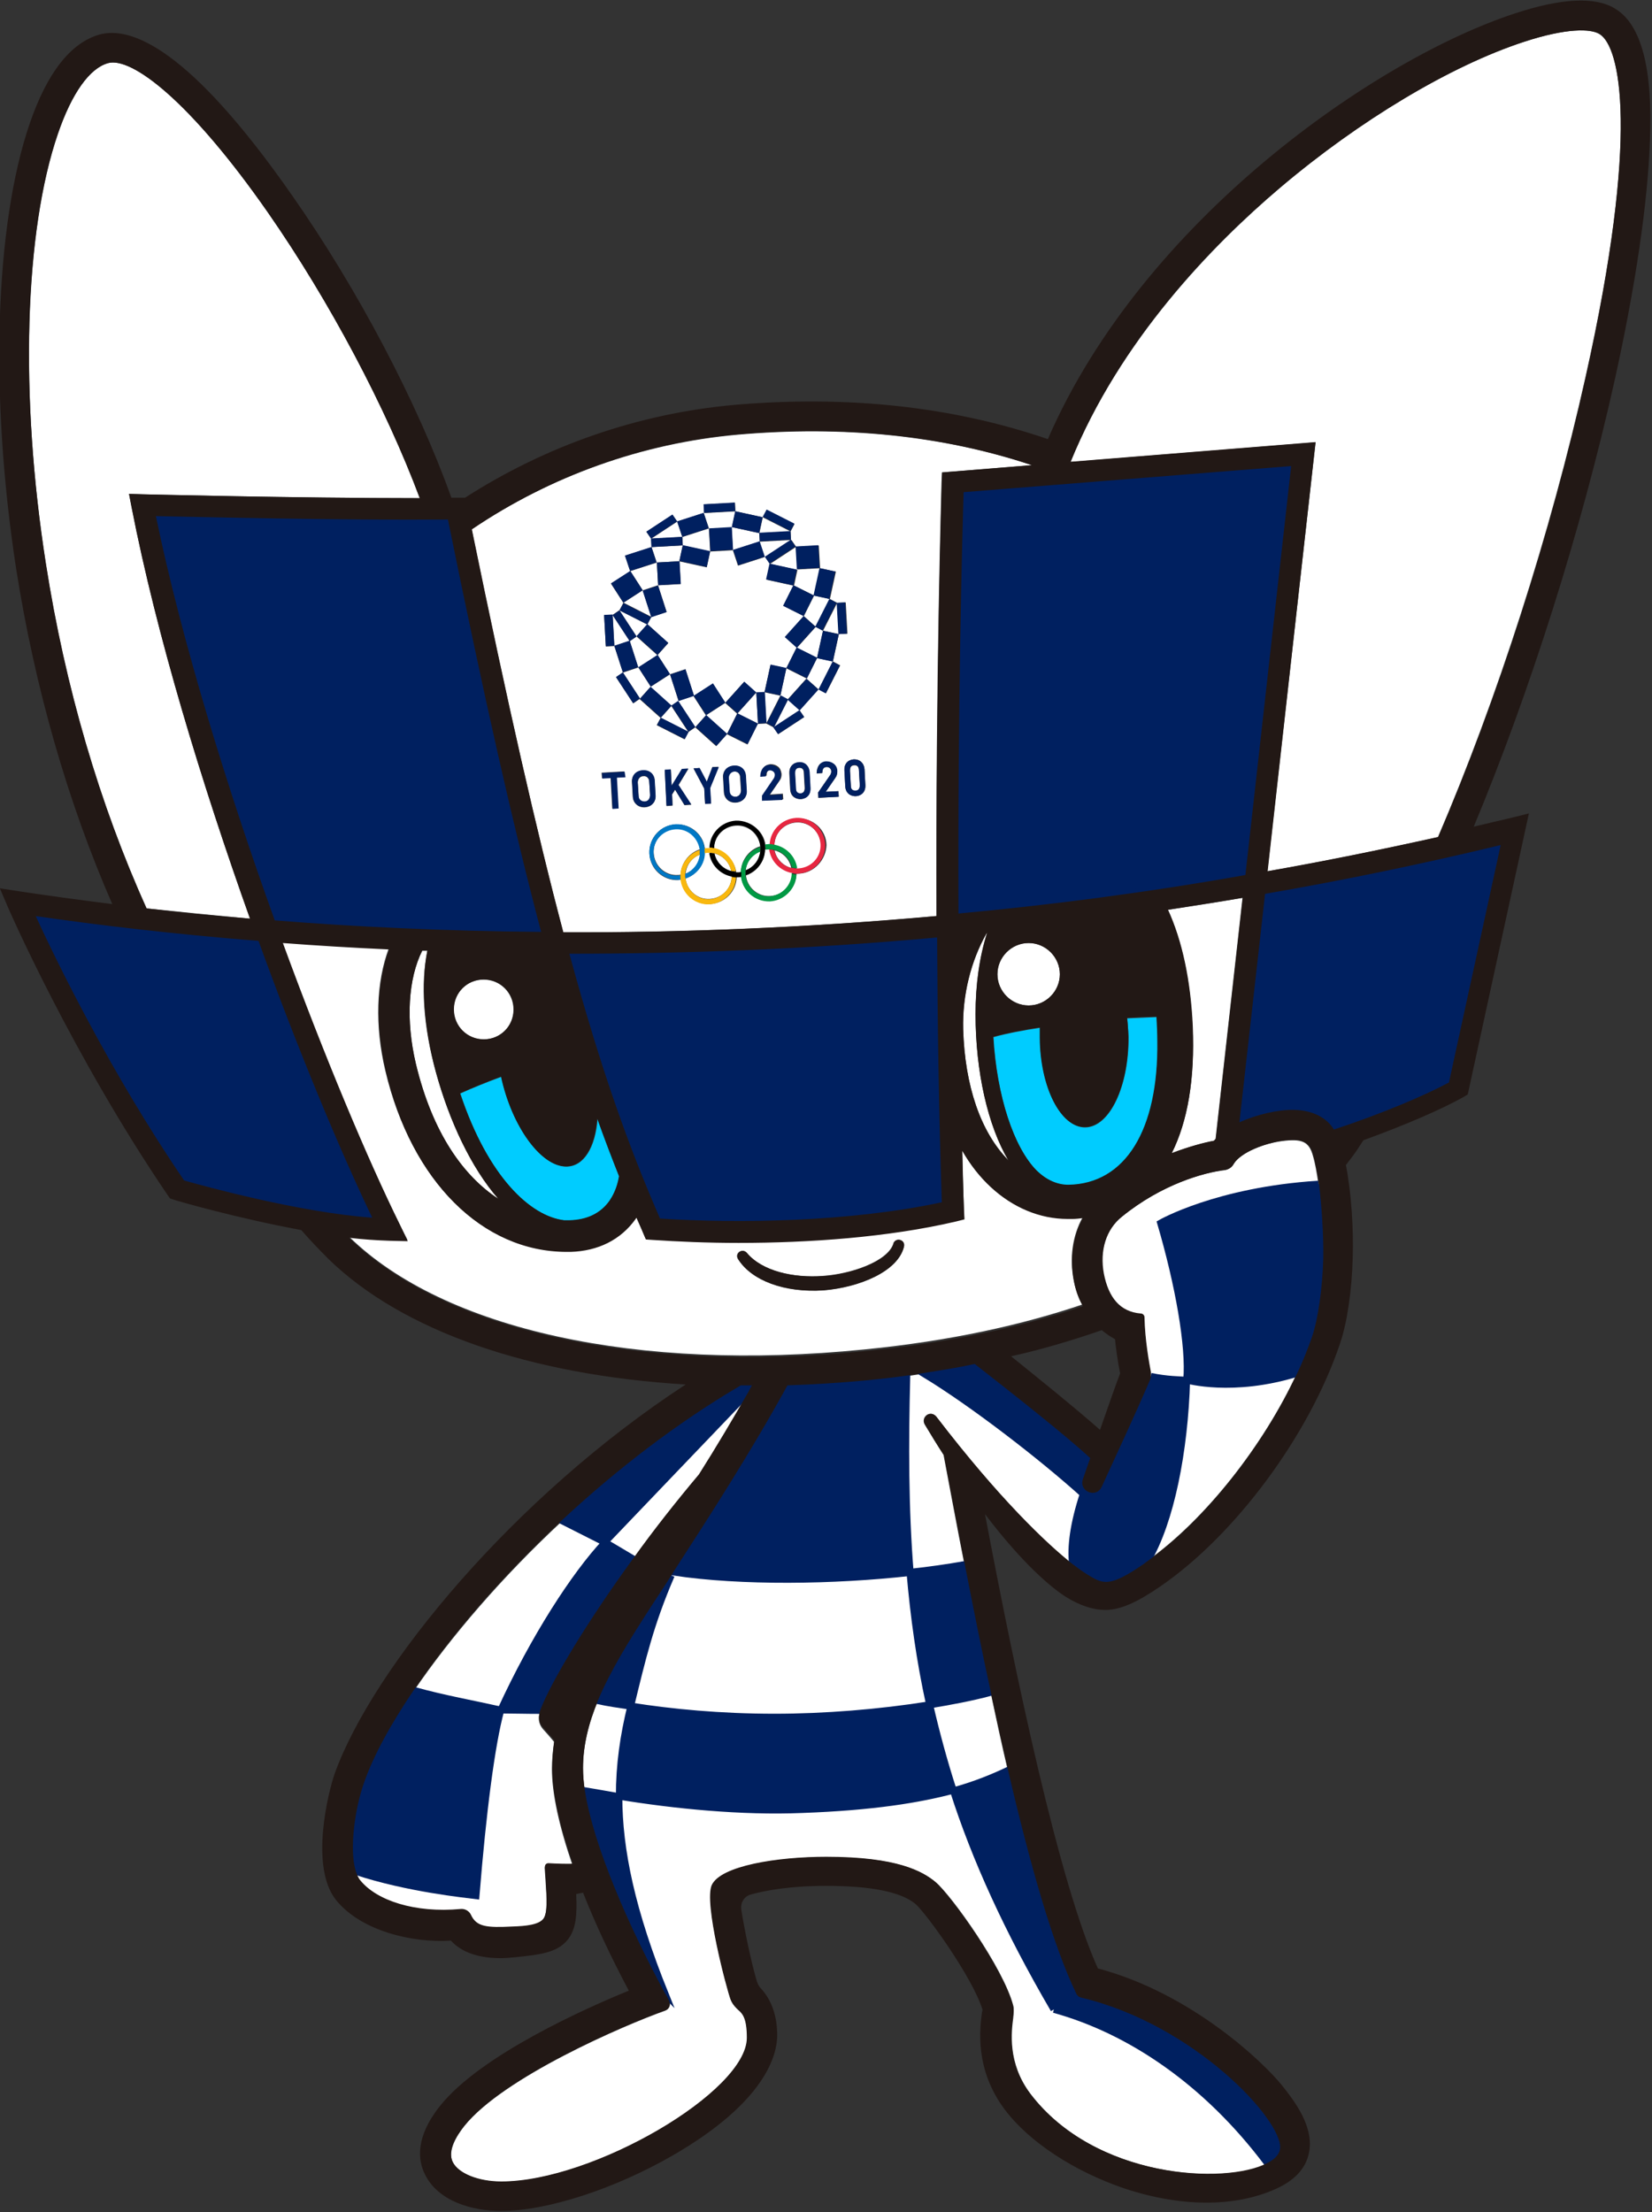 <?xml version="1.0" encoding="UTF-8" standalone="no"?>
<!-- Generator: Adobe Illustrator 23.1.1, SVG Export Plug-In . SVG Version: 6.00 Build 0)  -->

<svg
   xmlns:ns="&amp;#38;ns_sfw;"
   xmlns:dc="http://purl.org/dc/elements/1.1/"
   xmlns:cc="http://creativecommons.org/ns#"
   xmlns:rdf="http://www.w3.org/1999/02/22-rdf-syntax-ns#"
   xmlns:svg="http://www.w3.org/2000/svg"
   xmlns="http://www.w3.org/2000/svg"
   xmlns:sodipodi="http://sodipodi.sourceforge.net/DTD/sodipodi-0.dtd"
   xmlns:inkscape="http://www.inkscape.org/namespaces/inkscape"
   version="1.1"
   id="Layer_1"
   x="0px"
   y="0px"
   viewBox="0 0 515 689.3"
   style="enable-background:new 0 0 515 689.3;"
   xml:space="preserve"
   sodipodi:docname="Miraitowa.svg"
   inkscape:version="0.92.3 (2405546, 2018-03-11)"><rect x="0" y="0" width="515" height="689.3" fill="#333333" stroke="none"/><defs
   id="defs461" /><sodipodi:namedview
   pagecolor="#ffffff"
   bordercolor="#666666"
   borderopacity="1"
   objecttolerance="10"
   gridtolerance="10"
   guidetolerance="10"
   inkscape:pageopacity="0"
   inkscape:pageshadow="2"
   inkscape:window-width="1920"
   inkscape:window-height="1017"
   id="namedview459"
   showgrid="false"
   inkscape:zoom="1.936773"
   inkscape:cx="276.13604"
   inkscape:cy="481.70351"
   inkscape:window-x="-8"
   inkscape:window-y="-8"
   inkscape:window-maximized="1"
   inkscape:current-layer="Layer_1" />
<style
   type="text/css"
   id="style2">
	.st0{fill:#FFFFFF;}
	.st1{fill:#002063;stroke:#002063;stroke-width:1.6;stroke-miterlimit:5.333;}
	.st2{fill:#002063;}
	.st3{fill:#0078C5;}
	.st4{fill:#E72741;}
	.st5{fill:#009944;}
	.st6{fill:#F9B80E;}
	.st7{fill:#24BCEF;}
</style>
<g
   transform="matrix(1.333,0,0,-1.333,-1126.2,683.2)"
   id="g456">
	<g
   transform="translate(102.56)"
   id="g454">
		<g
   id="g452">
			<g
   id="g450">
				<g
   transform="translate(799.84,457.92)"
   id="g8">
					<path
   class="st0"
   d="m 173.2,-163.4 c 0,0 0.1,0 0.1,0 -1.8,-5.7 -2.7,-12.1 -2.7,-19 0,-13.6 2.9,-26.1 7.7,-34.2 -6.5,6.6 -10.2,17.4 -10.6,30.7 -0.2,8 1.8,15.9 5.5,22.5"
   id="path6"
   inkscape:connector-curvature="0"
   style="fill:#ffffff" />
				</g>
				<g
   transform="translate(811.88,452.43)"
   id="g12">
					<path
   class="st0"
   d="m 209.3,-179.9 c -0.5,10.9 -2.5,20.1 -5.8,27.3 5.8,0.9 11.7,1.8 17.5,2.8 l -6.3,-56.3 c -0.1,-0.2 -0.3,-0.3 -0.4,-0.5 -2.2,-0.4 -5.7,-1.3 -9.9,-2.9 3.8,7.5 5.5,17.4 4.9,29.6"
   id="path10"
   inkscape:connector-curvature="0"
   style="fill:#ffffff" />
				</g>
				<g
   transform="translate(766.85,456.86)"
   id="g16">
					<path
   class="st0"
   d="m 74.2,-166.6 c 0.4,0 0.8,0 1.2,0 -1.6,-7.6 -1,-17.6 2,-28.4 3.1,-11.3 8.2,-22.3 14.6,-29.6 -8.1,5.3 -15.4,15.3 -19.3,31.6 -2.4,10.1 -1.8,19.8 1.5,26.4"
   id="path14"
   inkscape:connector-curvature="0"
   style="fill:#ffffff" />
				</g>
				<g
   transform="translate(749.7,483.57)"
   id="g20">
					<path
   class="st0"
   d="m 22.8,-86.5 3.2,-0.1 c 0.4,0 35.5,-0.9 64.8,-0.9 -7.9,21.1 -21,45.9 -35.5,66.7 C 37,5.5 23.3,15.7 17.9,14.2 13.5,13 9.4,7.1 6.2,-2.2 c -7.9,-22.9 -9,-61.4 -2.9,-100.6 4.5,-28.9 12.6,-56.3 23.6,-80.6 7.6,-0.8 15.6,-1.6 24.2,-2.4 -11.2,31.3 -21.9,66.1 -27.7,96.2 z"
   id="path18"
   inkscape:connector-curvature="0"
   style="fill:#ffffff" />
				</g>
				<g
   transform="translate(835.68,510.43)"
   id="g24">
					<path
   class="st0"
   d="m 280.7,-5.9 c -2,1.3 -7.8,1.5 -17.7,-1.8 -17.1,-5.6 -38.4,-18.3 -57,-34.1 -15.9,-13.5 -37.4,-35.6 -49,-64.1 l 57.3,4.6 -11.3,-100.3 c 13.1,2.3 26.4,5 39.9,8 13.7,31.9 26.4,71.2 34.5,107.5 12.8,57.1 8.1,77.3 3.3,80.2"
   id="path22"
   inkscape:connector-curvature="0"
   style="fill:#ffffff" />
				</g>
				<g
   transform="translate(777.51,422.29)"
   id="g28">
					<path
   class="st0"
   d="m 106.2,-270.3 -9.9,5 c -14.1,-13.1 -26.1,-27.1 -34.7,-39.7 6.8,-1.8 14.1,-3.2 20.3,-4.6 7.8,17.1 17.3,31.7 24.3,39.3"
   id="path26"
   inkscape:connector-curvature="0"
   style="fill:#ffffff" />
				</g>
				<g
   transform="translate(769.98,401.63)"
   id="g32">
					<path
   class="st0"
   d="m 83.6,-332.3 c -2.4,0.2 -16.2,1.7 -28.2,5.7 0.3,-0.9 0.6,-1.7 1.1,-2.3 3.8,-4.7 12.7,-7.7 23.5,-6.7 1,0.1 1.9,-0.5 2.4,-1.4 1.3,-2.8 3.6,-3 9.7,-2.7 3.1,0.2 6,0.4 7.2,1.8 1.1,1.4 0.9,4.9 0.6,9.1 l -0.2,3 c 0,0.5 0.4,0.9 0.8,0.8 1.6,-0.1 4.9,-0.2 5.7,-0.1 -3.1,9 -4.8,16.7 -4.8,22.4 0,2.2 0.2,4.3 0.5,6.4 -0.8,1 -1.7,2 -2.6,3 v 0 c -0.9,1 -1.2,2.4 -0.8,3.7 v 0 c 0,0.1 0.1,0.2 0.1,0.3 -3.3,0 -7,0.1 -9.3,0.1 -2.1,-7.8 -4.1,-23.3 -5.7,-43.1"
   id="path30"
   inkscape:connector-curvature="0"
   style="fill:#ffffff" />
				</g>
				<g
   transform="translate(779.17,421.31)"
   id="g36">
					<path
   class="st0"
   d="m 111.2,-273.3 c 4.8,6.7 10.1,13.4 15.4,19.7 v 0 c 3.9,6.3 7.9,12.8 11.7,19.5 -14.2,-14.8 -24.7,-25.8 -33.7,-35.2 0,0 3.1,-1.8 6.6,-4"
   id="path34"
   inkscape:connector-curvature="0"
   style="fill:#ffffff" />
				</g>
				<g
   transform="translate(787.44,412.07)"
   id="g40">
					<path
   class="st0"
   d="m 136,-301 c 11.7,0 24.3,0.9 36.3,2.9 -2.3,10.5 -3.7,20.7 -4.6,31 -18,-2 -39.5,-2.3 -55.4,0.1 -0.2,-0.3 -0.4,-0.6 -0.5,-0.8 -4.9,-11.3 -6.7,-19.5 -9.5,-30.6 9.6,-1.4 20.9,-2.6 33.7,-2.6"
   id="path38"
   inkscape:connector-curvature="0"
   style="fill:#ffffff" />
				</g>
				<g
   transform="translate(805.46,425.12)"
   id="g44">
					<path
   class="st0"
   d="m 190.1,-261.8 c -9.3,8.4 -25.5,21.1 -37.2,28.1 -1.4,-0.2 -2.7,-0.4 -4,-0.6 -0.4,-15.9 -0.4,-31 0.8,-45.9 4.5,0.5 8.8,1.1 12.7,1.8 -1.8,9.1 -3.4,17.8 -4.9,25.7 -1.4,2.2 -2.9,4.6 -4.4,7.1 -1,1.7 1.3,3.6 2.7,1.8 14.5,-19 25.6,-29.6 31.8,-34.4 -0.5,3.9 0.2,9.3 2.5,16.4"
   id="path42"
   inkscape:connector-curvature="0"
   style="fill:#ffffff" />
				</g>
				<g
   transform="translate(779.03,412.71)"
   id="g48">
					<path
   class="st0"
   d="m 110.8,-299.1 v 0 c -2.7,0.4 -5.3,0.9 -7.7,1.3 -2.2,-5.3 -3.5,-10.5 -3.5,-15.8 0,-1.6 0.2,-3.3 0.4,-5.2 2.5,-0.5 5.2,-1 8,-1.4 0.1,7.4 1.1,14.3 2.8,21.1"
   id="path46"
   inkscape:connector-curvature="0"
   style="fill:#ffffff" />
				</g>
				<g
   transform="translate(803.77,395)"
   id="g52">
					<path
   class="st0"
   d="m 185,-352.2 c -10.8,18.4 -18.4,35.2 -23.6,51.1 -7.9,-2.1 -18.8,-3.9 -35.3,-4.5 -14.2,-0.6 -30,1.1 -42.8,3.1 0,-12.6 3,-26.8 10.8,-46 l -0.1,0.1 c 0.3,-0.6 0.6,-1.2 1,-1.8 0.5,-0.9 0.1,-1.9 -0.9,-2.3 -9.6,-3.4 -37.9,-15.6 -47,-27 -1.9,-2.4 -3.9,-5.8 -2.7,-8.4 1.3,-2.7 6,-4.6 11.4,-4.6 21.5,0 57.5,21.1 57.5,33.6 0,4.7 -1.1,5.7 -2,6.5 -0.6,0.5 -1.4,1.3 -1.8,2.4 -0.9,2.4 -6.3,22.6 -4.4,26.8 2,4.5 15.3,6.6 26.8,6.6 16.5,0 22.5,-3.4 25.5,-5.9 3.6,-3 15.8,-20 18.1,-28.8 0.2,-0.9 0.1,-1.7 0,-2.9 -0.4,-3.1 -1.4,-10.5 4,-17.7 15.1,-19.9 45.8,-21.4 55.5,-16.3 -14.3,19 -32.1,31.1 -50,36"
   id="path50"
   inkscape:connector-curvature="0"
   style="fill:#ffffff" />
				</g>
				<g
   transform="translate(811.53,431.78)"
   id="g56">
					<path
   class="st0"
   d="m 208.3,-241.8 c 0.7,7.8 -1.9,22.4 -6.1,36.7 0,0 13.2,7.6 36.9,9.1 -0.4,2.7 -0.8,5 -1.3,6.6 -0.9,3.3 -2.6,4 -7.2,3.4 -4,-0.5 -9.6,-2.6 -11.4,-5.4 -0.5,-0.7 -1.2,-1.3 -2,-1.4 -5.1,-0.6 -14.8,-3.3 -24.1,-10.9 -3.8,-3 -5.3,-8 -4.3,-13.4 1,-5.5 3.8,-8.9 8.6,-9.3 0.5,0 0.9,-0.4 0.9,-0.9 0.2,-5.2 1.1,-10.7 1.5,-12.8 0.1,-0.3 0.1,-0.6 0,-0.9 3.8,-0.8 7.1,-0.8 8.5,-0.8 -0.5,-16.7 -3.7,-33 -9.2,-42.3 13.5,9.6 27.2,27 35,43.9 -15.1,-4.8 -25.8,-1.6 -25.8,-1.6"
   id="path54"
   inkscape:connector-curvature="0"
   style="fill:#ffffff" />
				</g>
				<g
   transform="translate(797.87,407.78)"
   id="g60">
					<path
   class="st0"
   d="m 167.3,-313.8 c 5.4,1.5 9.4,3.1 12.8,4.8 -1.4,5.9 -2.7,12 -4,18.1 -4.6,-1.1 -9.3,-2.1 -14.2,-2.9 1.4,-6.6 3.2,-13.2 5.4,-20"
   id="path58"
   inkscape:connector-curvature="0"
   style="fill:#ffffff" />
				</g>
				<g
   transform="translate(768.68,453.43)"
   id="g64">
					<path
   class="st0"
   d="m 79.7,-176.9 c 0,-3.9 3.1,-7 7,-7 3.9,0 7,3.1 7,7 0,3.9 -3.1,7 -7,7 -3.9,0 -7,-3.1 -7,-7"
   id="path62"
   inkscape:connector-curvature="0"
   style="fill:#ffffff" />
				</g>
				<g
   transform="translate(800.47,455.49)"
   id="g68">
					<path
   class="st0"
   d="m 175.1,-170.7 c 0,-4 3.3,-7.3 7.3,-7.3 4,0 7.3,3.3 7.3,7.3 0,4 -3.3,7.3 -7.3,7.3 -4,0 -7.3,-3.3 -7.3,-7.3"
   id="path66"
   inkscape:connector-curvature="0"
   style="fill:#ffffff" />
				</g>
				<g
   transform="translate(795,439.57)"
   id="g72">
					<path
   class="st0"
   d="m 158.7,-218.5 c -1.4,-5.8 -10.4,-9.5 -18.8,-10.2 -9.2,-0.6 -16.8,2.3 -20,7.3 -0.9,1.4 1,2.7 2,1.5 v 0 c 3.6,-4.3 10.9,-5.9 17.8,-5.4 6.4,0.4 15.1,3.3 16.5,7.5 v 0.1 c 0.6,1.5 2.9,0.8 2.5,-0.8 m 39.7,-7.8 c -1,5.2 -0.3,10.4 2.1,14.7 -0.8,-0.1 -1.6,-0.2 -2.4,-0.2 -0.4,0 -0.8,0 -1.2,0 -6.4,0 -12.7,2.6 -17.9,7.4 -2.6,2.4 -4.8,5.2 -6.7,8.5 0.1,-4.6 0.3,-9.3 0.4,-13.9 l 0.1,-2.1 -2,-0.5 c -15.8,-3.7 -34.4,-5 -50.8,-5 -7.3,0 -14.2,0.3 -20.2,0.7 l -1.5,0.1 -0.6,1.4 c -0.5,1.2 -1.1,2.4 -1.6,3.7 -0.1,-0.1 -0.1,-0.2 -0.2,-0.3 -3.5,-4.9 -8.7,-7.5 -15.2,-7.7 -0.3,0 -0.6,0 -0.9,0 -19.7,0 -36.3,16.4 -42.4,42.2 -2.5,10.6 -2.1,20.7 0.8,28.5 -8.6,0.4 -16.9,0.9 -24.9,1.5 9.8,-26.7 19.8,-50.5 27.4,-65.9 l 1.9,-3.7 -4.2,0.1 c -3,0.1 -6.2,0.3 -9.5,0.7 0,0 0.1,-0.1 0.1,-0.1 22.3,-21.7 67.4,-31.6 120.4,-26.3 20.3,2 37.1,5.8 51,10.5 -0.9,1.5 -1.6,3.5 -2,5.7"
   id="path70"
   inkscape:connector-curvature="0"
   style="fill:#ffffff" />
				</g>
				<g
   transform="translate(785.76,461.27)"
   id="g76">
					<path
   class="st0"
   d="m 131,-153.4 c 0.3,-2.8 2.8,-5 5.7,-4.8 2.9,0.2 5.1,2.5 5.1,5.4 0.1,0 0.2,0 0.2,0 -2.8,0.5 -5,2.7 -5.4,5.5 -0.2,0 -0.4,0 -0.6,0 -0.2,0 -0.4,0 -0.6,-0.1 0,0.2 0,0.4 0,0.6 0.2,-3 -1.7,-5.7 -4.4,-6.6"
   id="path74"
   inkscape:connector-curvature="0"
   style="fill:#ffffff" />
				</g>
				<g
   transform="translate(782.23,461.09)"
   id="g80">
					<path
   class="st0"
   d="m 120.4,-153.9 c 0.3,-2.8 2.8,-5 5.7,-4.8 2.9,0.2 5.1,2.5 5.1,5.4 0.1,0 0.1,0 0.2,0 -2.8,0.5 -5,2.6 -5.4,5.5 -0.2,0 -0.4,0 -0.6,0 -0.2,0 -0.4,0 -0.6,-0.1 0,0.2 0,0.4 0,0.6 0.3,-3.1 -1.7,-5.7 -4.4,-6.6"
   id="path78"
   inkscape:connector-curvature="0"
   style="fill:#ffffff" />
				</g>
				<g
   transform="translate(785.08,467.35)"
   id="g84">
					<path
   class="st0"
   d="m 128.9,-135.1 c -0.8,0 -1.3,-0.7 -1.3,-1.5 l 0.2,-3.1 c 0,-0.9 0.6,-1.4 1.4,-1.4 0.8,0 1.3,0.7 1.3,1.5 l -0.2,3 c 0,0.9 -0.6,1.5 -1.4,1.5"
   id="path82"
   inkscape:connector-curvature="0"
   style="fill:#ffffff" />
				</g>
				<g
   transform="translate(779.76,467.07)"
   id="g88">
					<path
   class="st0"
   d="m 113,-136 c -0.8,0 -1.3,-0.7 -1.3,-1.5 l 0.2,-3.1 c 0,-0.9 0.6,-1.4 1.4,-1.4 0.8,0 1.3,0.7 1.3,1.5 l -0.2,3 c 0,1 -0.6,1.6 -1.4,1.5"
   id="path86"
   inkscape:connector-curvature="0"
   style="fill:#ffffff" />
				</g>
				<g
   transform="translate(788.88,467.55)"
   id="g92">
					<path
   class="st0"
   d="m 140.3,-134.5 c -0.9,0 -1,-0.7 -1,-1.3 l 0.2,-3.5 c 0,-0.8 0.4,-1.2 1.1,-1.2 0.7,0 1,0.5 1,1.3 l -0.2,3.5 c 0,0.6 -0.2,1.2 -1.1,1.2"
   id="path90"
   inkscape:connector-curvature="0"
   style="fill:#ffffff" />
				</g>
				<g
   transform="translate(784.9,461.52)"
   id="g96">
					<path
   class="st0"
   d="m 128.4,-152.6 c -0.4,2 -1.9,3.6 -3.9,4.1 0.4,-2 2,-3.6 3.9,-4.1"
   id="path94"
   inkscape:connector-curvature="0"
   style="fill:#ffffff" />
				</g>
				<g
   transform="translate(782.23,461.37)"
   id="g100">
					<path
   class="st0"
   d="m 120.4,-153.1 c 1.9,0.7 3.2,2.5 3.4,4.5 -1.9,-0.7 -3.2,-2.4 -3.4,-4.5"
   id="path98"
   inkscape:connector-curvature="0"
   style="fill:#ffffff" />
				</g>
				<g
   transform="translate(786.61,462.69)"
   id="g104">
					<path
   class="st0"
   d="m 133.5,-149.1 c -1.9,-0.7 -3.2,-2.5 -3.4,-4.5 1.9,0.7 3.2,2.4 3.4,4.5"
   id="path102"
   inkscape:connector-curvature="0"
   style="fill:#ffffff" />
				</g>
				<g
   transform="translate(783.08,462.79)"
   id="g108">
					<path
   class="st0"
   d="m 122.9,-148.8 c -0.3,2.8 -2.8,5 -5.7,4.8 -3,-0.2 -5.3,-2.7 -5.1,-5.7 0.2,-3 2.7,-5.3 5.7,-5.1 0.2,0 0.4,0 0.6,0.1 0,-0.2 0,-0.4 0,-0.5 -0.1,2.9 1.8,5.5 4.5,6.4"
   id="path106"
   inkscape:connector-curvature="0"
   style="fill:#ffffff" />
				</g>
				<g
   transform="translate(786.37,471.95)"
   id="g112">
					<path
   class="st0"
   d="m 132.8,-121.3 -4.4,-4.9 4.8,-2.4 z"
   id="path110"
   inkscape:connector-curvature="0"
   style="fill:#ffffff" />
				</g>
				<g
   transform="translate(779.37,475.24)"
   id="g116">
					<path
   class="st0"
   d="m 111.8,-111.5 -1.6,-1.1 2,-6.2 4.5,2.9 z"
   id="path114"
   inkscape:connector-curvature="0"
   style="fill:#ffffff" />
				</g>
				<g
   transform="translate(777.96,476.51)"
   id="g120">
					<path
   class="st0"
   d="m 107.6,-107.7 0.4,-7.3 3.6,1.2 z"
   id="path118"
   inkscape:connector-curvature="0"
   style="fill:#ffffff" />
				</g>
				<g
   transform="translate(781.88,479.63)"
   id="g124">
					<path
   class="st0"
   d="m 119.3,-98.3 0.8,3.7 -7.3,-0.4 1.2,-3.6 z"
   id="path122"
   inkscape:connector-curvature="0"
   style="fill:#ffffff" />
				</g>
				<g
   transform="translate(788.92,470.93)"
   id="g128">
					<path
   class="st0"
   d="m 140.5,-124.4 -2.8,2.5 -3.3,-6.5 z"
   id="path126"
   inkscape:connector-curvature="0"
   style="fill:#ffffff" />
				</g>
				<g
   transform="translate(780.62,478.23)"
   id="g132">
					<path
   class="st0"
   d="m 115.6,-102.5 -0.3,5.3 -6.2,-2 2.9,-4.5 z"
   id="path130"
   inkscape:connector-curvature="0"
   style="fill:#ffffff" />
				</g>
				<g
   transform="translate(779.72,477.94)"
   id="g136">
					<path
   class="st0"
   d="m 112.9,-103.4 -4.5,-2.9 6.5,-3.3 z"
   id="path134"
   inkscape:connector-curvature="0"
   style="fill:#ffffff" />
				</g>
				<g
   transform="translate(779.37,475.24)"
   id="g140">
					<path
   class="st0"
   d="m 111.8,-111.5 2.5,2.8 -6.5,3.3 z"
   id="path138"
   inkscape:connector-curvature="0"
   style="fill:#ffffff" />
				</g>
				<g
   transform="translate(791.09,477.2)"
   id="g144">
					<path
   class="st0"
   d="m 147,-105.6 -3.3,-6.5 3.7,-0.8 z"
   id="path142"
   inkscape:connector-curvature="0"
   style="fill:#ffffff" />
				</g>
				<g
   transform="translate(792.09,467.71)"
   id="g148">
					<path
   class="st0"
   d="m 150,-134.1 c -0.9,0 -1,-0.7 -1,-1.3 l 0.2,-3.5 c 0,-0.8 0.4,-1.2 1.1,-1.2 0.7,0 1,0.5 1,1.3 l -0.2,3.5 c 0,0.6 -0.3,1.3 -1.1,1.2"
   id="path146"
   inkscape:connector-curvature="0"
   style="fill:#ffffff" />
				</g>
				<g
   transform="translate(787.45,462.73)"
   id="g152">
					<path
   class="st0"
   d="m 136,-149 c 0.4,-2 2,-3.6 3.9,-4.1 -0.4,2 -1.9,3.6 -3.9,4.1"
   id="path150"
   inkscape:connector-curvature="0"
   style="fill:#ffffff" />
				</g>
				<g
   transform="translate(792.19,465.9)"
   id="g156">
					<path
   class="st0"
   d="m 150.3,-139.5 c -0.9,0 -2.4,0.4 -2.5,2.3 l -0.2,3.7 c -0.1,1.5 0.8,2.5 2.2,2.6 1.4,0.1 2.4,-0.9 2.5,-2.3 l 0.2,-3.7 c 0.1,-1.9 -1.4,-2.5 -2.2,-2.6 m -7,24.1 -1.7,0.9 3.3,6.5 -3.7,0.8 -2.4,-4.8 -4.8,2.4 2.4,4.8 4.8,-2.4 1.4,6.4 -1.7,0.9 -4.4,-4.9 -2.8,2.5 4.4,4.9 -4.8,2.4 2.4,4.8 4.8,-2.4 -2.4,-4.8 2.8,-2.5 3.3,6.5 -3.7,0.8 1.4,6.4 -5.3,-0.3 -0.3,5.3 -6.1,-4 6.4,-1.4 -0.8,-3.7 -6.4,1.4 0.8,3.7 -1.1,1.6 6.1,4 1.1,-1.6 v 0 l 5.3,0.3 0.3,-5.3 3.7,-0.8 -1.4,-6.4 1.7,-0.9 2,0.1 0.4,-7.3 -2,-0.1 -1.4,-6.4 1.7,-0.9 z m -1.8,-24.5 -0.1,1.2 v 0 l 2.9,4.2 c 0.1,0.2 0.2,0.4 0.2,0.8 0,0.7 -0.6,1.1 -1.1,1 -0.3,0 -0.6,-0.1 -0.7,-0.3 -0.2,-0.2 -0.3,-0.5 -0.3,-1 v -0.1 l -1.3,-0.1 v 0.1 c 0,0.7 0.2,1.4 0.6,1.9 0.4,0.5 0.9,0.7 1.6,0.8 0.7,0 1.3,-0.2 1.8,-0.6 0.5,-0.4 0.7,-1 0.8,-1.7 0,-0.6 -0.1,-1.1 -0.5,-1.6 l -2.2,-3.2 v 0 l 3,0.2 0.1,-1.3 z m -4.5,-17.7 c -0.3,0 -0.6,0 -1,0 0.1,0 0.3,0 0.4,0 -0.1,-3.4 -2.8,-6.1 -6.2,-6.3 -3.6,-0.2 -6.7,2.6 -6.8,6.2 -0.2,3 1.8,5.7 4.5,6.5 -0.3,2.8 -2.8,5 -5.7,4.8 -2.9,-0.2 -5.1,-2.5 -5.1,-5.4 -0.1,0 -0.2,0 -0.2,0 2.8,-0.5 5,-2.7 5.4,-5.5 0.2,0 0.4,0 0.6,0 0.2,0 0.4,0 0.6,0.1 0,-0.2 0,-0.4 0,-0.6 0,-0.2 0,-0.3 0.1,-0.5 -0.2,0 -0.4,0 -0.6,-0.1 -0.3,0 -0.6,0 -1,0 0.1,0 0.3,0 0.4,0 -0.1,-3.4 -2.8,-6.1 -6.2,-6.3 -3.6,-0.2 -6.6,2.5 -6.8,6.1 0,-0.1 0,-0.3 0,-0.4 -0.2,0 -0.4,0 -0.6,-0.1 -3.6,-0.2 -6.7,2.6 -6.8,6.2 -0.2,3.6 2.6,6.7 6.2,6.8 3.6,0.2 6.7,-2.6 6.8,-6.2 0,0.2 0,0.3 0,0.5 0.2,0 0.4,0 0.6,0.1 0.3,0 0.7,0 1,0 -0.1,0 -0.3,0 -0.4,0 0.1,3.4 2.7,6.1 6.2,6.3 3.6,0.2 6.7,-2.6 6.8,-6.2 0,0.2 0,0.3 0,0.5 0.2,0 0.4,0 0.6,0.1 0.3,0 0.6,0 1,0 -0.1,0 -0.3,0 -0.4,0 0.1,3.4 2.8,6.1 6.2,6.3 3.6,0.2 6.7,-2.6 6.8,-6.2 -0.1,-3.4 -2.8,-6.5 -6.4,-6.7 m -38.9,17.9 -0.2,3.5 c -0.1,1.5 1,2.6 2.5,2.7 1.6,0.1 2.7,-0.9 2.8,-2.4 l 0.2,-3.5 c 0.1,-1.5 -1,-2.6 -2.5,-2.7 -1.5,-0.1 -2.7,1 -2.8,2.4 m -3.4,-2.6 -1.4,-0.1 -0.4,7.2 -2,-0.1 -0.1,1.3 5.3,0.3 0.1,-1.3 -2,-0.1 z m 5.1,25.6 -1.6,-1.1 -4,6.1 1.6,1.1 z m 7,5.7 3.6,1.2 2,-6.2 -3.6,-1.2 z m 0.6,-30.7 -1.4,-0.1 -0.4,8.4 1.4,0.1 0.2,-3.8 v 0 l 2.4,3.9 1.5,0.1 -2.3,-3.8 3,-4.6 -1.6,-0.1 -2.2,3.6 -0.7,-1.1 z m 9,0.5 -1.4,-0.1 -0.2,3.6 -2.5,4.7 1.4,0.1 1.7,-3.2 v 0 l 1.3,3.4 1.4,0.1 -2,-4.9 z m 8.3,2.9 c 0.1,-1.5 -1,-2.6 -2.5,-2.7 -1.5,-0.1 -2.7,0.9 -2.8,2.4 l -0.2,3.5 c -0.1,1.5 1,2.6 2.5,2.7 1.6,0.1 2.7,-0.9 2.8,-2.4 z m 5.7,5 c -0.3,0 -0.6,-0.1 -0.7,-0.3 -0.2,-0.2 -0.3,-0.5 -0.3,-1 v -0.1 l -1.3,-0.1 v 0.1 c 0,0.7 0.2,1.4 0.6,1.9 0.4,0.5 0.9,0.7 1.6,0.8 0.7,0 1.3,-0.2 1.8,-0.6 0.5,-0.4 0.7,-1 0.8,-1.7 0,-0.6 -0.1,-1.1 -0.5,-1.6 l -2.2,-3.2 v 0 l 3,0.2 0.1,-1.3 -4.7,-0.3 -0.1,1.2 v 0 l 2.9,4.2 c 0.1,0.2 0.2,0.4 0.2,0.8 -0.2,0.7 -0.7,1.1 -1.2,1 m 9.2,-4.3 c 0.1,-1.9 -1.3,-2.5 -2.2,-2.6 -0.9,0 -2.4,0.4 -2.5,2.3 l -0.2,3.7 c -0.1,1.5 0.8,2.5 2.2,2.6 1.4,0.1 2.4,-0.9 2.5,-2.3 z m -10.3,15.1 3.3,6.5 1.7,-0.9 4.4,4.9 2.8,-2.5 -4.4,-4.9 1.1,-1.6 -6.1,-4 -1.1,1.6 -1.7,0.9 -2,-0.1 -2.4,-4.8 -4.8,2.4 -2.5,-2.8 -4.9,4.4 -1.6,-1.1 -0.9,-1.7 -6.5,3.3 0.9,1.7 6.5,-3.3 -4,6.1 -2.5,-2.8 -4.9,4.4 2.5,2.8 4.9,-4.4 1.6,1.1 4,-6.1 2.5,2.8 -2.9,4.5 4.5,2.9 2.9,-4.5 -4.5,-2.9 4.9,-4.4 2.4,4.8 -2.8,2.5 4.4,4.9 2.8,-2.5 2,0.1 1.4,6.4 3.7,-0.8 -1.4,-6.4 -3.7,0.8 z m -36.3,32.7 4.5,2.9 -1.2,3.6 6.2,2 -0.1,2 -1.1,1.6 6.1,4 1.1,-1.6 -6.1,-4 7.3,0.4 -1.2,3.6 6.2,2 1.2,-3.6 -6.2,-2 0.1,-2 6.4,-1.4 -0.3,5.3 5.3,0.3 0.3,-5.3 6.2,2 1.2,-3.6 -6.2,-2 -1.2,3.6 -5.3,-0.3 -0.8,-3.7 -6.4,1.4 0.3,-5.3 -5.3,-0.3 2,-6.2 -3.6,-1.2 -0.9,-1.7 4.9,-4.4 -2.5,-2.8 2.9,-4.5 -4.5,-2.9 -2.9,4.5 -3.6,-1.2 -2,6.2 -2,-0.1 -0.4,7.3 2,0.1 1.6,1.1 0.9,1.7 z m 29,18.9 0.1,-2 -7.3,-0.4 -0.1,2 z m 6.5,-3.4 0.9,1.7 6.5,-3.3 -0.9,-1.7 0.1,-2 -7.3,-0.4 -0.1,2 7.3,0.4 -6.5,3.3 -0.8,-3.7 -6.4,1.4 0.8,3.7 z m -6,19.3 c -22.1,-2 -43.5,-9.6 -62.1,-22.1 8.4,-41 15.3,-70.9 21.4,-94.2 26.9,-0.1 56.2,1 87.3,3.8 -0.2,55.6 1.2,100.7 1.2,101.4 l 0.1,2.3 21,1.7 c -20.8,6.9 -44,9.3 -68.9,7.1"
   id="path154"
   inkscape:connector-curvature="0"
   style="fill:#ffffff" />
				</g>
				<g
   transform="translate(788.71,464.36)"
   id="g160">
					<path
   class="st0"
   d="m 139.8,-144.1 c -2.9,-0.2 -5.1,-2.5 -5.1,-5.4 -0.1,0 -0.1,0 -0.2,0 2.8,-0.5 5,-2.7 5.4,-5.5 0.2,0 0.4,0 0.6,0 3,0.2 5.3,2.7 5.1,5.7 -0.2,3.1 -2.8,5.4 -5.8,5.2"
   id="path158"
   inkscape:connector-curvature="0"
   style="fill:#ffffff" />
				</g>
				<g
   transform="translate(771.43,412.48)"
   id="g164">
					<path
   class="st1"
   d="m 88,-299.7 c -6.2,1.4 -13.5,2.7 -20.3,4.6 -5.5,-8.1 -9.5,-15.6 -11.8,-22 -2,-5.7 -3.5,-15.2 -1.9,-20.3 12,-4 25.8,-5.4 28.2,-5.7 1.6,19.8 3.6,35.3 5.8,43.4"
   id="path162"
   inkscape:connector-curvature="0"
   style="fill:#002060;fill-opacity:1;stroke:#002060;stroke-width:1.6;stroke-miterlimit:5.333;stroke-opacity:1" />
				</g>
				<g
   transform="translate(771.43,412.48)"
   id="g168">
					<path
   class="st1"
   d="m 88,-299.7 c 2.3,0 5.9,-0.1 9.3,-0.1 2.5,6.7 11,20.8 21.7,35.4 -3.5,2.1 -6.6,3.9 -6.6,3.9 -7.1,-7.6 -16.6,-22.2 -24.4,-39.2"
   id="path166"
   inkscape:connector-curvature="0"
   style="fill:#002060;fill-opacity:1;stroke:#002060;stroke-width:1.6;stroke-miterlimit:5.333;stroke-opacity:1" />
				</g>
				<g
   transform="translate(785.91,431.39)"
   id="g172">
					<path
   class="st1"
   d="m 131.4,-243 c -0.6,0 -1.2,0 -1.8,0 -14.8,-8.6 -29,-19.6 -41.7,-31.4 l 9.9,-5 c 9,9.4 19.5,20.4 33.7,35.2 0.2,0.4 0.5,0.8 0.7,1.3 -0.2,-0.1 -0.5,-0.1 -0.8,-0.1"
   id="path170"
   inkscape:connector-curvature="0"
   style="fill:#002060;fill-opacity:1;stroke:#002060;stroke-width:1.6;stroke-miterlimit:5.333;stroke-opacity:1" />
				</g>
				<g
   transform="translate(819.23,443.22)"
   id="g176">
					<path
   class="st1"
   d="m 231.4,-207.5 c -23.7,-1.5 -36.9,-9.1 -36.9,-9.1 4.2,-14.3 6.8,-28.8 6.1,-36.7 0,0 10.7,-3.1 25.9,1.6 1.3,2.9 2.5,5.8 3.5,8.6 1.4,4.2 2.4,11.1 2.6,18.1 0,6.1 -0.5,12.5 -1.2,17.5"
   id="path174"
   inkscape:connector-curvature="0"
   style="fill:#002060;fill-opacity:1;stroke:#002060;stroke-width:1.6;stroke-miterlimit:5.333;stroke-opacity:1" />
				</g>
				<g
   transform="translate(809.43,431.99)"
   id="g180">
					<path
   class="st1"
   d="m 202,-241.2 c 0,-0.3 -0.1,-0.6 -0.2,-0.9 -3.2,-7.5 -8.1,-17.8 -11.3,-25 -1.3,-2.9 -5.4,-1.1 -4.4,1.7 0.1,0.2 0.7,2.2 1.7,4.9 -5.8,5.2 -18.3,15.2 -27,22 -4.1,-0.8 -8,-1.5 -11.8,-2.1 11.7,-7.1 27.9,-19.7 37.2,-28.1 -2.3,-7 -3,-12.5 -2.5,-16.4 1.2,-0.9 2.2,-1.7 3.1,-2.2 4,-2.5 5.4,-3.4 13.6,2.3 0.3,0.2 0.6,0.4 0.8,0.6 5.5,9.3 8.7,25.7 9.2,42.3 -1.4,0.1 -4.7,0.1 -8.4,0.9"
   id="path178"
   inkscape:connector-curvature="0"
   style="fill:#002060;fill-opacity:1;stroke:#002060;stroke-width:1.6;stroke-miterlimit:5.333;stroke-opacity:1" />
				</g>
				<g
   transform="translate(796.5,412.78)"
   id="g184">
					<path
   class="st1"
   d="m 163.2,-298.8 c 4.9,0.8 9.7,1.7 14.2,2.9 -2.2,10.1 -4.2,20.2 -6.1,29.9 -3.9,-0.7 -8.2,-1.3 -12.7,-1.8 0.9,-10.3 2.3,-20.6 4.6,-31"
   id="path182"
   inkscape:connector-curvature="0"
   style="fill:#002060;fill-opacity:1;stroke:#002060;stroke-width:1.6;stroke-miterlimit:5.333;stroke-opacity:1" />
				</g>
				<g
   transform="translate(803.77,395)"
   id="g188">
					<path
   class="st1"
   d="m 185,-352.2 c 17.8,-4.9 35.7,-17 49.9,-35.9 1.7,0.9 2.8,2 3,3.3 0.9,6.3 -19.9,29.1 -46.6,35.4 -0.5,0.1 -0.8,0.4 -1,0.8 -5.5,11.3 -11,30.8 -16,52.3 -3.4,-1.6 -7.4,-3.3 -12.8,-4.8 5.1,-15.9 12.7,-32.6 23.5,-51.1"
   id="path186"
   inkscape:connector-curvature="0"
   style="fill:#002060;fill-opacity:1;stroke:#002060;stroke-width:1.6;stroke-miterlimit:5.333;stroke-opacity:1" />
				</g>
				<g
   transform="translate(779.03,412.72)"
   id="g192">
					<path
   class="st1"
   d="m 110.8,-299 v 0 c -1.7,-6.9 -2.7,-13.7 -2.7,-21.1 12.8,-2.1 28.7,-3.7 42.8,-3.1 16.6,0.6 27.4,2.4 35.3,4.5 -2.2,6.8 -4,13.5 -5.5,20 -12,-1.9 -24.6,-2.9 -36.3,-2.9 -12.7,0 -24.1,1.1 -33.6,2.6"
   id="path190"
   inkscape:connector-curvature="0"
   style="fill:#002060;fill-opacity:1;stroke:#002060;stroke-width:1.6;stroke-miterlimit:5.333;stroke-opacity:1" />
				</g>
				<g
   transform="translate(795.37,420.53)"
   id="g196">
					<path
   class="st1"
   d="m 159.8,-275.6 c -1.2,14.9 -1.2,30 -0.8,45.9 -3.3,-0.4 -6.4,-0.8 -9.2,-1.1 -6.4,-0.6 -12.6,-1 -18.8,-1.2 -8.5,-15.5 -18.3,-30.7 -26.6,-43.5 15.9,-2.4 37.5,-2.1 55.4,-0.1"
   id="path194"
   inkscape:connector-curvature="0"
   style="fill:#002060;fill-opacity:1;stroke:#002060;stroke-width:1.6;stroke-miterlimit:5.333;stroke-opacity:1" />
				</g>
				<g
   transform="translate(781.39,420.36)"
   id="g200">
					<path
   class="st1"
   d="m 117.9,-276.1 c -0.3,-0.5 -0.7,-1.1 -1,-1.6 l -3.4,-5.2 c -5.4,-8.3 -9.9,-15.5 -12.8,-22.5 2.4,-0.5 5,-0.9 7.7,-1.3 2.7,11.1 4.6,19.3 9.5,30.6"
   id="path198"
   inkscape:connector-curvature="0"
   style="fill:#002060;fill-opacity:1;stroke:#002060;stroke-width:1.6;stroke-miterlimit:5.333;stroke-opacity:1" />
				</g>
				<g
   transform="translate(778.34,407.44)"
   id="g204">
					<path
   class="st1"
   d="m 108.7,-314.9 c -2.9,0.5 -5.5,1 -8,1.4 2,-13 10.3,-31.9 18.7,-47.4 l 0.1,-0.1 c -7.8,19.3 -10.8,33.6 -10.8,46.1"
   id="path202"
   inkscape:connector-curvature="0"
   style="fill:#002060;fill-opacity:1;stroke:#002060;stroke-width:1.6;stroke-miterlimit:5.333;stroke-opacity:1" />
				</g>
				<g
   transform="translate(757.26,457.43)"
   id="g208">
					<path
   class="st1"
   d="m 45.5,-164.9 c -20.1,1.6 -37.6,3.7 -52.1,5.8 4.6,-10 17.3,-36.3 34.7,-61.8 4.7,-1.3 27.1,-7.5 44.1,-8.8 -7.6,15.7 -17.3,38.9 -26.7,64.8"
   id="path206"
   inkscape:connector-curvature="0"
   style="fill:#002060;fill-opacity:1;stroke:#002060;stroke-width:1.6;stroke-miterlimit:5.333;stroke-opacity:1" />
				</g>
				<g
   transform="translate(780.75,441.22)"
   id="g212">
					<path
   class="st1"
   d="m 115.9,-213.5 c 18.3,-1.2 44.5,-0.8 65.9,3.8 -0.7,20.8 -1,41.9 -1.1,61.9 -30.6,-2.8 -59.5,-3.8 -86,-3.8 7.5,-27.5 14.1,-45.4 21.2,-61.9"
   id="path210"
   inkscape:connector-curvature="0"
   style="fill:#002060;fill-opacity:1;stroke:#002060;stroke-width:1.6;stroke-miterlimit:5.333;stroke-opacity:1" />
				</g>
				<g
   transform="translate(798.19,459.03)"
   id="g216">
					<path
   class="st1"
   d="m 168.3,-160.1 c 21.5,2.1 43.9,5 67,8.9 l 10.7,95.7 -76.6,-6.1 c -0.3,-9.8 -1.3,-50.1 -1.1,-98.5"
   id="path214"
   inkscape:connector-curvature="0"
   style="fill:#002060;fill-opacity:1;stroke:#002060;stroke-width:1.6;stroke-miterlimit:5.333;stroke-opacity:1" />
				</g>
				<g
   transform="translate(751.26,482.26)"
   id="g220">
					<path
   class="st1"
   d="m 27.5,-90.4 c 5.9,-29 16.6,-63.4 27.8,-94.5 18.7,-1.4 39.6,-2.5 62.3,-2.7 -6.3,23.8 -13.3,54.5 -21.8,96.4 -25.4,-0.2 -58.1,0.6 -68.3,0.8"
   id="path218"
   inkscape:connector-curvature="0"
   style="fill:#002060;fill-opacity:1;stroke:#002060;stroke-width:1.6;stroke-miterlimit:5.333;stroke-opacity:1" />
				</g>
				<g
   transform="translate(814.61,446.82)"
   id="g224">
					<path
   class="st1"
   d="m 217.5,-196.7 c 4.1,1.9 9.1,3 12.8,3 4.3,-0.1 7.6,-1.7 9.3,-4.6 11.5,3.8 21.3,8 26.9,11 l 12.1,55.5 c -18.7,-4.5 -37.1,-8.3 -55.2,-11.5 z"
   id="path222"
   inkscape:connector-curvature="0"
   style="fill:#002060;fill-opacity:1;stroke:#002060;stroke-width:1.6;stroke-miterlimit:5.333;stroke-opacity:1" />
				</g>
				<g
   transform="translate(788.54,478.22)"
   id="g228">
					<path
   class="st2"
   d="m 139.3,-102.5 -2.4,-4.8 4.8,-2.4 2.4,4.8 z"
   id="path226"
   inkscape:connector-curvature="0"
   style="fill:#002060;fill-opacity:1" />
				</g>
				<g
   transform="translate(788.66,480.48)"
   id="g232">
					<path
   class="st2"
   d="m 139.7,-95.7 v 0 l -1.1,1.6 -6.1,-4 1.1,-1.6 -0.8,-3.7 6.4,-1.4 0.8,3.7 -6.4,1.4 6.1,4 0.3,-5.3 5.3,0.3 -0.3,5.3 z"
   id="path230"
   inkscape:connector-curvature="0"
   style="fill:#002060;fill-opacity:1" />
				</g>
				<g
   transform="translate(787.65,469.52)"
   id="g236">
					<path
   class="st2"
   d="m 136.6,-128.6 6.1,4 -1.1,1.6 -6.1,-4 z"
   id="path234"
   inkscape:connector-curvature="0"
   style="fill:#002060;fill-opacity:1" />
				</g>
				<g
   transform="translate(791.67,475.4)"
   id="g240">
					<path
   class="st2"
   d="m 148.7,-111 -0.4,7.3 -2,-0.1 0.4,-7.3 z"
   id="path238"
   inkscape:connector-curvature="0"
   style="fill:#002060;fill-opacity:1" />
				</g>
				<g
   transform="translate(790.01,472.14)"
   id="g244">
					<path
   class="st2"
   d="m 143.7,-120.8 1.7,-0.9 3.3,6.5 -1.7,0.9 z"
   id="path242"
   inkscape:connector-curvature="0"
   style="fill:#002060;fill-opacity:1" />
				</g>
				<g
   transform="translate(790.01,472.14)"
   id="g248">
					<path
   class="st2"
   d="m 143.7,-120.8 -2.8,2.5 -4.4,-4.9 2.8,-2.5 z"
   id="path246"
   inkscape:connector-curvature="0"
   style="fill:#002060;fill-opacity:1" />
				</g>
				<g
   transform="translate(788.03,475.21)"
   id="g252">
					<path
   class="st2"
   d="m 137.8,-111.6 2.8,-2.5 4.4,4.9 -2.8,2.5 z"
   id="path250"
   inkscape:connector-curvature="0"
   style="fill:#002060;fill-opacity:1" />
				</g>
				<g
   transform="translate(788.12,473.38)"
   id="g256">
					<path
   class="st2"
   d="m 138.1,-117 -3.7,0.8 -1.4,-6.4 3.7,-0.8 z"
   id="path254"
   inkscape:connector-curvature="0"
   style="fill:#002060;fill-opacity:1" />
				</g>
				<g
   transform="translate(790.26,475.57)"
   id="g260">
					<path
   class="st2"
   d="m 144.5,-110.5 -1.4,-6.4 3.7,-0.8 1.4,6.4 z"
   id="path258"
   inkscape:connector-curvature="0"
   style="fill:#002060;fill-opacity:1" />
				</g>
				<g
   transform="translate(780.62,478.23)"
   id="g264">
					<path
   class="st2"
   d="m 115.6,-102.5 5.3,0.3 -0.3,5.3 -5.3,-0.3 z"
   id="path262"
   inkscape:connector-curvature="0"
   style="fill:#002060;fill-opacity:1" />
				</g>
				<g
   transform="translate(778.99,479.06)"
   id="g268">
					<path
   class="st2"
   d="m 110.7,-100 -4.5,-2.9 2.9,-4.5 4.5,2.9 z"
   id="path266"
   inkscape:connector-curvature="0"
   style="fill:#002060;fill-opacity:1" />
				</g>
				<g
   transform="translate(788.59,481.82)"
   id="g272">
					<path
   class="st2"
   d="m 139.5,-91.7 -6.5,3.3 -0.9,-1.7 6.5,-3.3 z"
   id="path270"
   inkscape:connector-curvature="0"
   style="fill:#002060;fill-opacity:1" />
				</g>
				<g
   transform="translate(785.14,482.55)"
   id="g276">
					<path
   class="st2"
   d="m 129.1,-89.5 -0.1,2 -7.3,-0.4 0.1,-2 z"
   id="path274"
   inkscape:connector-curvature="0"
   style="fill:#002060;fill-opacity:1" />
				</g>
				<g
   transform="translate(784.94,481.62)"
   id="g280">
					<path
   class="st2"
   d="m 128.5,-92.3 6.4,-1.4 0.8,3.7 -6.4,1.4 z"
   id="path278"
   inkscape:connector-curvature="0"
   style="fill:#002060;fill-opacity:1" />
				</g>
				<g
   transform="translate(783.48,479.29)"
   id="g284">
					<path
   class="st2"
   d="m 124.1,-99.3 0.8,3.7 -6.4,1.4 -0.8,-3.7 z"
   id="path282"
   inkscape:connector-curvature="0"
   style="fill:#002060;fill-opacity:1" />
				</g>
				<g
   transform="translate(786.86,479.9)"
   id="g288">
					<path
   class="st2"
   d="m 134.3,-97.5 -1.2,3.6 -6.2,-2 1.2,-3.6 z"
   id="path286"
   inkscape:connector-curvature="0"
   style="fill:#002060;fill-opacity:1" />
				</g>
				<g
   transform="translate(780.25,480.46)"
   id="g292">
					<path
   class="st2"
   d="m 114.4,-95.8 -6.2,-2 1.2,-3.6 6.2,2 z"
   id="path290"
   inkscape:connector-curvature="0"
   style="fill:#002060;fill-opacity:1" />
				</g>
				<g
   transform="translate(783.84,472.49)"
   id="g296">
					<path
   class="st2"
   d="m 125.2,-119.7 -4.5,-2.9 2.9,-4.5 4.5,2.9 z"
   id="path294"
   inkscape:connector-curvature="0"
   style="fill:#002060;fill-opacity:1" />
				</g>
				<g
   transform="translate(777.48,476.48)"
   id="g300">
					<path
   class="st2"
   d="m 106.1,-107.7 0.4,-7.3 2,0.1 -0.4,7.3 z"
   id="path298"
   inkscape:connector-curvature="0"
   style="fill:#002060;fill-opacity:1" />
				</g>
				<g
   transform="translate(780.56,470.06)"
   id="g304">
					<path
   class="st2"
   d="m 115.4,-127 6.5,-3.3 0.9,1.7 -6.5,3.3 z"
   id="path302"
   inkscape:connector-curvature="0"
   style="fill:#002060;fill-opacity:1" />
				</g>
				<g
   transform="translate(778.16,472.86)"
   id="g308">
					<path
   class="st2"
   d="m 108.2,-118.6 4,-6.1 1.6,1.1 -4,6.1 z"
   id="path306"
   inkscape:connector-curvature="0"
   style="fill:#002060;fill-opacity:1" />
				</g>
				<g
   transform="translate(780,475.94)"
   id="g312">
					<path
   class="st2"
   d="m 113.7,-109.4 0.9,1.7 3.6,1.2 -2,6.2 -3.6,-1.2 2,-6.2 -6.5,3.3 -0.9,-1.7 z"
   id="path310"
   inkscape:connector-curvature="0"
   style="fill:#002060;fill-opacity:1" />
				</g>
				<g
   transform="translate(778.06,474.68)"
   id="g316">
					<path
   class="st2"
   d="m 107.9,-113.1 2,-6.2 3.6,1.2 -2,6.2 z"
   id="path314"
   inkscape:connector-curvature="0"
   style="fill:#002060;fill-opacity:1" />
				</g>
				<g
   transform="translate(782.72,471.76)"
   id="g320">
					<path
   class="st2"
   d="m 121.9,-121.9 -2,6.2 -3.6,-1.2 2,-6.2 z"
   id="path318"
   inkscape:connector-curvature="0"
   style="fill:#002060;fill-opacity:1" />
				</g>
				<g
   transform="translate(780.59,474.15)"
   id="g324">
					<path
   class="st2"
   d="m 115.5,-114.7 -4.5,-2.9 2.9,-4.5 4.5,2.9 -2.9,4.5 2.5,2.8 -4.9,4.4 -2.5,-2.8 z"
   id="path322"
   inkscape:connector-curvature="0"
   style="fill:#002060;fill-opacity:1" />
				</g>
				<g
   transform="translate(779.56,471.59)"
   id="g328">
					<path
   class="st2"
   d="m 112.4,-122.4 4.9,-4.4 2.5,2.8 -4.9,4.4 z"
   id="path326"
   inkscape:connector-curvature="0"
   style="fill:#002060;fill-opacity:1" />
				</g>
				<g
   transform="translate(785.67,472.58)"
   id="g332">
					<path
   class="st2"
   d="m 130.7,-119.4 -4.4,-4.9 2.8,-2.5 4.4,4.9 0.4,-7.3 -4.8,2.4 -2.4,-4.8 -4.9,4.4 -2.5,-2.8 4.9,-4.4 2.5,2.8 4.8,-2.4 2.4,4.8 2,0.1 -0.4,7.3 -2,-0.1 z"
   id="path330"
   inkscape:connector-curvature="0"
   style="fill:#002060;fill-opacity:1" />
				</g>
				<g
   transform="translate(788.12,473.38)"
   id="g336">
					<path
   class="st2"
   d="m 138.1,-117 4.8,-2.4 2.4,4.8 -4.8,2.4 z"
   id="path334"
   inkscape:connector-curvature="0"
   style="fill:#002060;fill-opacity:1" />
				</g>
				<g
   transform="translate(788.22,471.56)"
   id="g340">
					<path
   class="st2"
   d="m 138.4,-122.5 -1.7,0.9 -3.3,-6.5 1.7,-0.9 z"
   id="path338"
   inkscape:connector-curvature="0"
   style="fill:#002060;fill-opacity:1" />
				</g>
				<g
   transform="translate(790.65,477.42)"
   id="g344">
					<path
   class="st2"
   d="m 145.6,-104.9 1.4,6.4 -3.7,0.8 -1.4,-6.4 3.7,-0.8 -3.3,-6.5 1.7,-0.9 3.3,6.5 z"
   id="path342"
   inkscape:connector-curvature="0"
   style="fill:#002060;fill-opacity:1" />
				</g>
				<g
   transform="translate(784.94,481.62)"
   id="g348">
					<path
   class="st2"
   d="m 128.5,-92.3 -5.3,-0.3 0.3,-5.3 5.3,0.3 z"
   id="path346"
   inkscape:connector-curvature="0"
   style="fill:#002060;fill-opacity:1" />
				</g>
				<g
   transform="translate(786.57,480.79)"
   id="g352">
					<path
   class="st2"
   d="m 133.4,-94.8 7.3,0.4 -0.1,2 -7.3,-0.4 z"
   id="path350"
   inkscape:connector-curvature="0"
   style="fill:#002060;fill-opacity:1" />
				</g>
				<g
   transform="translate(782.05,481.05)"
   id="g356">
					<path
   class="st2"
   d="m 119.8,-94 6.2,2 -1.2,3.6 -6.2,-2 1.2,-3.6 -7.3,-0.4 6.1,4 -1.1,1.6 -6.1,-4 1.1,-1.6 0.1,-2 7.3,0.4 z"
   id="path354"
   inkscape:connector-curvature="0"
   style="fill:#002060;fill-opacity:1" />
				</g>
				<g
   transform="translate(779.37,475.24)"
   id="g360">
					<path
   class="st2"
   d="m 111.8,-111.5 -4,6.1 -1.6,-1.1 4,-6.1 z"
   id="path358"
   inkscape:connector-curvature="0"
   style="fill:#002060;fill-opacity:1" />
				</g>
				<g
   transform="translate(781.41,471.2)"
   id="g364">
					<path
   class="st2"
   d="m 117.9,-123.6 4,-6.1 1.6,1.1 -4,6.1 z"
   id="path362"
   inkscape:connector-curvature="0"
   style="fill:#002060;fill-opacity:1" />
				</g>
				<g
   transform="translate(781.95,461.16)"
   id="g368">
					<path
   class="st3"
   d="m 119.5,-153.7 c 0,0.2 0,0.4 0,0.5 -0.2,0 -0.4,-0.1 -0.6,-0.1 -3,-0.2 -5.5,2.1 -5.7,5.1 -0.2,3 2.1,5.5 5.1,5.7 2.9,0.2 5.3,-2 5.7,-4.8 0,0 0,0 0,0 0,-0.1 0,-0.2 0,-0.3 0,-0.3 0,-0.5 0,-0.8 v 0 c -0.2,-2.1 -1.6,-3.8 -3.4,-4.5 0,-0.3 0,-0.5 0,-0.8 0,-0.1 0,-0.2 0.1,-0.3 2.7,0.9 4.7,3.5 4.5,6.5 -0.2,3.6 -3.3,6.3 -6.8,6.2 -3.6,-0.2 -6.3,-3.3 -6.2,-6.8 0.2,-3.6 3.3,-6.3 6.8,-6.2 0.2,0 0.4,0 0.6,0.1 0,0.1 0,0.3 0,0.4 0,0 -0.1,0 -0.1,0.1 v 0"
   id="path366"
   inkscape:connector-curvature="0"
   style="fill:#0078c5" />
				</g>
				<g
   transform="translate(788.69,464.63)"
   id="g372">
					<path
   class="st4"
   d="m 139.8,-143.3 c -3.4,-0.2 -6.1,-3 -6.2,-6.3 0.1,0 0.3,0 0.4,0 0.2,0 0.3,0 0.5,-0.1 0.1,0 0.2,0 0.2,0 0,2.8 2.3,5.2 5.1,5.4 3,0.2 5.5,-2.1 5.7,-5.1 0.2,-3 -2.1,-5.5 -5.1,-5.7 -0.2,0 -0.4,0 -0.6,0 0,0 0,0 0,0 -0.1,0 -0.1,0 -0.2,0 -0.2,0 -0.5,0.1 -0.7,0.1 -0.1,0 -0.2,0 -0.3,0 0,0 0,0 0,0 -1.9,0.5 -3.5,2.1 -3.9,4.1 -0.1,0 -0.2,0 -0.3,0.1 -0.2,0.1 -0.5,0.1 -0.7,0.1 -0.1,0 -0.1,0 -0.2,0 0.4,-2.8 2.6,-5 5.4,-5.5 0.1,0 0.3,0 0.5,-0.1 0.3,0 0.6,-0.1 1,0 3.6,0.2 6.3,3.3 6.2,6.8 -0.2,3.6 -3.2,6.4 -6.8,6.2"
   id="path370"
   inkscape:connector-curvature="0"
   style="fill:#e72741" />
				</g>
				<g
   transform="translate(787.03,462.78)"
   id="g376">
					<path
   class="st5"
   d="m 134.8,-148.8 c 0.2,0 0.4,0 0.6,0 0.1,0 0.1,0 0.2,0 0.2,0 0.5,-0.1 0.7,-0.1 0.1,0 0.2,0 0.3,-0.1 1.9,-0.5 3.5,-2.1 3.9,-4.1 0,0 0,0 0,0 0.1,0 0.2,0 0.3,0 0.2,0 0.4,-0.1 0.7,-0.1 0.1,0 0.1,0 0.2,0 0,0 0,0 0,0 -0.4,2.8 -2.6,5 -5.4,5.5 -0.2,0 -0.3,0 -0.5,0.1 -0.3,0 -0.6,0.1 -1,0 -0.2,0 -0.4,0 -0.6,-0.1 0,-0.2 0,-0.3 0.1,-0.5 0,-0.2 0,-0.4 0,-0.6 0.1,-0.1 0.3,-0.1 0.5,0"
   id="path374"
   inkscape:connector-curvature="0"
   style="fill:#009944" />
				</g>
				<g
   transform="translate(788.45,461.41)"
   id="g380">
					<path
   class="st5"
   d="m 139,-153 c 0,-2.8 -2.3,-5.2 -5.1,-5.4 -2.9,-0.2 -5.3,2 -5.7,4.8 0,0 0,0 0,0 0,0.1 0,0.2 0,0.3 0,0.3 0,0.5 0,0.8 0,0 0,0 0,0 0.2,2.1 1.6,3.8 3.4,4.5 0,0.3 0,0.5 0,0.8 0,0.1 0,0.2 0,0.3 -2.7,-0.9 -4.7,-3.5 -4.5,-6.5 0.2,-3.6 3.2,-6.3 6.8,-6.2 3.4,0.2 6.1,3 6.2,6.3 -0.1,0 -0.3,0 -0.4,0 -0.2,0 -0.3,0 -0.5,0.1 0,0.2 -0.1,0.2 -0.2,0.2"
   id="path378"
   inkscape:connector-curvature="0"
   style="fill:#009944" />
				</g>
				<g
   transform="translate(784.93,461.23)"
   id="g384">
					<path
   class="st6"
   d="m 128.5,-153.5 c 0,-2.8 -2.3,-5.2 -5.1,-5.4 -2.9,-0.2 -5.3,2 -5.7,4.8 0,0.1 0,0.2 -0.1,0.3 0,0.3 0,0.5 0,0.8 0.2,2.1 1.6,3.8 3.4,4.5 v 0 c 0,0.3 0,0.5 0,0.8 0,0.1 0,0.2 0,0.3 0,0 0,0 0,0 -2.7,-0.9 -4.7,-3.5 -4.5,-6.5 0,0 0,0 0,0 0,0 0,-0.1 0,-0.1 0.2,-3.5 3.3,-6.3 6.8,-6.1 3.4,0.2 6.1,3 6.2,6.3 -0.1,0 -0.3,0 -0.4,0 -0.2,0 -0.3,0 -0.5,0.1 0,0.2 0,0.2 -0.1,0.2"
   id="path382"
   inkscape:connector-curvature="0"
   style="fill:#f9b80e" />
				</g>
				<g
   transform="translate(783.49,462.87)"
   id="g388">
					<path
   class="st6"
   d="m 124.2,-148.6 c -0.2,0 -0.4,0 -0.6,-0.1 0,-0.2 0,-0.3 0,-0.5 0,-0.2 0,-0.4 0,-0.6 0.2,0 0.4,0.1 0.6,0.1 0.2,0 0.4,0 0.6,0 0,0 0,0 0,0 0.1,0 0.1,0 0.2,0 0.2,0 0.5,-0.1 0.7,-0.1 0.1,0 0.2,0 0.2,0 0,0 0,0 0,0 1.9,-0.5 3.5,-2.1 3.9,-4.1 0.2,-0.1 0.4,-0.1 0.7,-0.1 0,0 0.1,0 0.1,0 0.1,0 0.2,0 0.3,0 -0.4,2.8 -2.6,5 -5.4,5.5 -0.1,0 -0.3,0 -0.5,0.1 -0.2,-0.2 -0.5,-0.2 -0.8,-0.2"
   id="path386"
   inkscape:connector-curvature="0"
   style="fill:#f9b80e" />
				</g>
				<g
   transform="translate(785.07,461.48)"
   id="g392">
					<path
   d="m 128.9,-152.7 c -0.2,0 -0.4,0.1 -0.7,0.1 -1.9,0.5 -3.5,2.1 -3.9,4.1 0,0 0,0 0,0 -0.1,0 -0.2,0 -0.3,0 -0.2,0.1 -0.5,0.1 -0.7,0.1 -0.1,0 -0.1,0 -0.2,0 0,0 0,0 0,0 0.4,-2.8 2.6,-5 5.4,-5.5 0.2,0 0.3,0 0.5,-0.1 0.3,0 0.6,-0.1 1,0 0.2,0 0.4,0 0.6,0.1 0,0.2 0,0.3 0,0.5 0,0.2 0,0.4 0,0.6 -0.2,0 -0.4,-0.1 -0.6,-0.1 -0.2,0 -0.4,0 -0.6,0 -0.1,0 -0.2,0 -0.3,0 -0.1,0.1 -0.1,0.1 -0.2,0.2"
   id="path390"
   inkscape:connector-curvature="0" />
				</g>
				<g
   transform="translate(786.61,462.69)"
   id="g396">
					<path
   d="m 133.5,-149.1 c -0.2,-2.1 -1.6,-3.8 -3.4,-4.5 0,0 0,0 0,0 0,-0.3 0,-0.5 0,-0.8 0,-0.1 0,-0.2 0,-0.3 0,0 0,0 0,0 2.8,0.9 4.7,3.5 4.5,6.5 -0.2,3.6 -3.2,6.3 -6.8,6.2 -3.4,-0.2 -6.1,-3 -6.2,-6.3 0.1,0 0.3,0 0.4,0 0.2,0 0.3,0 0.5,-0.1 0.1,0 0.2,0 0.2,0 0,2.8 2.3,5.2 5.1,5.4 2.9,0.2 5.3,-2 5.7,-4.8 0,-0.1 0,-0.2 0.1,-0.3 0,-0.5 0,-0.7 -0.1,-1"
   id="path394"
   inkscape:connector-curvature="0" />
				</g>
				<g
   transform="translate(778.68,467.33)"
   id="g400">
					<path
   class="st2"
   d="m 109.7,-135.2 -5.3,-0.3 0.1,-1.3 2,0.1 0.4,-7.2 1.4,0.1 -0.4,7.2 2,0.1 z"
   id="path398"
   inkscape:connector-curvature="0"
   style="fill:#002060;fill-opacity:1" />
				</g>
				<g
   transform="translate(782.16,465.39)"
   id="g404">
					<path
   class="st2"
   d="m 120.2,-141 1.6,0.1 -3,4.6 2.3,3.8 -1.5,-0.1 -2.4,-3.9 v 0 l -0.2,3.8 -1.4,-0.1 0.4,-8.4 1.4,0.1 -0.1,2.6 0.7,1.1 z"
   id="path402"
   inkscape:connector-curvature="0"
   style="fill:#002060;fill-opacity:1" />
				</g>
				<g
   transform="translate(783.81,467.6)"
   id="g408">
					<path
   class="st2"
   d="m 125.1,-134.4 -1.3,-3.4 v 0 l -1.7,3.2 -1.4,-0.1 2.5,-4.7 0.2,-3.6 1.4,0.1 -0.2,3.6 2,4.9 z"
   id="path406"
   inkscape:connector-curvature="0"
   style="fill:#002060;fill-opacity:1" />
				</g>
				<g
   transform="translate(786.7,465.94)"
   id="g412">
					<path
   class="st2"
   d="m 133.8,-139.4 v 0 -1.2 l 4.8,0.2 -0.1,1.3 -3,-0.2 v 0 l 2.2,3.2 c 0.4,0.6 0.5,1 0.5,1.6 0,0.7 -0.3,1.3 -0.8,1.7 -0.5,0.4 -1.1,0.6 -1.8,0.6 -0.6,0 -1.2,-0.3 -1.6,-0.8 -0.4,-0.5 -0.6,-1.2 -0.6,-1.9 v -0.1 l 1.3,0.1 v 0.1 c 0,0.4 0.1,0.8 0.3,1 0.2,0.2 0.4,0.3 0.7,0.3 0.5,0 1.1,-0.4 1.1,-1 0,-0.4 -0.1,-0.6 -0.2,-0.8 z"
   id="path410"
   inkscape:connector-curvature="0"
   style="fill:#002060;fill-opacity:1" />
				</g>
				<g
   transform="translate(790.43,466.16)"
   id="g416">
					<path
   class="st2"
   d="m 145,-138.7 v 0 l 2.2,3.2 c 0.4,0.6 0.5,1 0.5,1.6 0,0.7 -0.3,1.3 -0.8,1.7 -0.5,0.4 -1.1,0.6 -1.8,0.6 -0.6,0 -1.2,-0.3 -1.6,-0.8 -0.4,-0.5 -0.6,-1.2 -0.6,-1.9 v -0.1 l 1.3,0.1 v 0.1 c 0,0.4 0.1,0.8 0.3,1 0.2,0.2 0.4,0.3 0.7,0.3 0.5,0 1.1,-0.4 1.1,-1 0,-0.4 -0.1,-0.6 -0.2,-0.8 l -2.9,-4.2 v 0 l 0.1,-1.2 4.7,0.2 -0.1,1.3 z"
   id="path414"
   inkscape:connector-curvature="0"
   style="fill:#002060;fill-opacity:1" />
				</g>
				<g
   transform="translate(785.16,465.87)"
   id="g420">
					<path
   class="st2"
   d="m 129.2,-139.6 c -0.8,0 -1.4,0.5 -1.4,1.4 l -0.2,3 c 0,0.8 0.5,1.4 1.3,1.5 0.8,0 1.4,-0.5 1.4,-1.3 l 0.2,-3 c 0,-0.9 -0.5,-1.5 -1.3,-1.6 m -0.4,7.3 c -1.6,-0.1 -2.6,-1.2 -2.5,-2.7 l 0.2,-3.5 c 0.1,-1.5 1.2,-2.5 2.8,-2.4 1.5,0.1 2.6,1.2 2.5,2.7 l -0.2,3.5 c -0.1,1.5 -1.2,2.5 -2.8,2.4"
   id="path418"
   inkscape:connector-curvature="0"
   style="fill:#002060;fill-opacity:1" />
				</g>
				<g
   transform="translate(779.83,465.59)"
   id="g424">
					<path
   class="st2"
   d="m 113.2,-140.4 c -0.8,0 -1.4,0.5 -1.4,1.4 l -0.2,3.1 c 0,0.8 0.5,1.4 1.3,1.5 0.8,0 1.4,-0.5 1.4,-1.3 l 0.2,-3.1 c 0,-1 -0.5,-1.6 -1.3,-1.6 m 2.6,1.4 -0.2,3.5 c -0.1,1.5 -1.2,2.5 -2.8,2.4 -1.6,-0.1 -2.6,-1.2 -2.5,-2.7 l 0.2,-3.5 c 0.1,-1.5 1.2,-2.5 2.8,-2.4 1.5,0 2.6,1.2 2.5,2.7"
   id="path422"
   inkscape:connector-curvature="0"
   style="fill:#002060;fill-opacity:1" />
				</g>
				<g
   transform="translate(788.96,466.07)"
   id="g428">
					<path
   class="st2"
   d="m 140.6,-139 c -0.7,0 -1.1,0.3 -1.1,1.2 l -0.2,3.5 c 0,0.6 0.1,1.2 1,1.3 0.9,0 1.1,-0.6 1.1,-1.2 l 0.2,-3.5 c 0,-0.8 -0.3,-1.2 -1,-1.3 m -0.4,7.3 c -1.4,-0.1 -2.3,-1.1 -2.2,-2.6 l 0.2,-3.7 c 0.1,-1.9 1.6,-2.4 2.5,-2.3 0.9,0 2.3,0.6 2.2,2.6 l -0.2,3.7 c -0.1,1.4 -1.1,2.4 -2.5,2.3"
   id="path426"
   inkscape:connector-curvature="0"
   style="fill:#002060;fill-opacity:1" />
				</g>
				<g
   transform="translate(792.17,466.23)"
   id="g432">
					<path
   class="st2"
   d="m 150.2,-138.5 c -0.7,0 -1.1,0.3 -1.1,1.2 l -0.2,3.5 c 0,0.6 0.1,1.2 1,1.3 0.9,0 1.1,-0.6 1.1,-1.2 l 0.2,-3.5 c 0,-0.8 -0.3,-1.3 -1,-1.3 m -0.4,7.3 c -1.4,-0.1 -2.3,-1.1 -2.2,-2.6 l 0.2,-3.7 c 0.1,-1.9 1.6,-2.4 2.5,-2.3 0.9,0 2.3,0.6 2.2,2.6 l -0.2,3.7 c -0.1,1.4 -1.1,2.3 -2.5,2.3"
   id="path430"
   inkscape:connector-curvature="0"
   style="fill:#002060;fill-opacity:1" />
				</g>
				<g
   transform="translate(775.16,441.11)"
   id="g436">
					<path
   class="st7"
   d="m 99.2,-213.9 c 0.4,0 0.8,0 1.2,0 4.1,0.1 7.3,1.7 9.4,4.6 0.2,0.2 0.3,0.5 0.5,0.8 0.8,1.4 1.3,3 1.7,4.9 -1.7,4.3 -3.4,8.7 -5.1,13.5 -0.5,-6.7 -3.2,-11.2 -7.3,-11.2 -5.9,0 -12.7,9.3 -15.2,21 -3.5,-1.3 -6.7,-2.6 -9.6,-3.9 6.5,-19.6 16.4,-28.7 24.4,-29.7"
   id="path434"
   inkscape:connector-curvature="0"
   style="fill:#00ccff;fill-opacity:1" />
				</g>
				<g
   transform="translate(804.64,443.17)"
   id="g440">
					<path
   class="st7"
   d="m 187.6,-207.7 c 13.3,0.2 21.1,12.8 20.8,33.6 0,1.9 -0.1,3.9 -0.2,5.7 -2.1,-0.1 -4.4,-0.2 -6.9,-0.3 0.1,-1.3 0.2,-2.7 0.3,-4.2 0.1,-11.7 -4.4,-21.2 -10.1,-21.3 -5.7,-0.1 -10.5,9.3 -10.6,20.9 0,0.8 0,1.6 0,2.4 -3.9,-0.6 -7.7,-1.3 -10.9,-2.2 0.8,-13.7 4.7,-25.9 10.3,-31.4 2.2,-2.1 4.7,-3.2 7.3,-3.2"
   id="path438"
   inkscape:connector-curvature="0"
   style="fill:#00ccff;fill-opacity:1" />
				</g>
				<g
   transform="translate(834.86,490.38)"
   id="g444">
					<path
   d="m 278.3,-66 c -8.1,-36.4 -20.7,-75.6 -34.5,-107.5 -13.5,-3 -26.8,-5.7 -39.9,-8 l 11.2,100.3 -57.3,-4.6 c 11.6,28.5 33,50.6 49,64.1 18.6,15.7 39.9,28.5 57.1,34.1 9.9,3.2 15.6,3.1 17.7,1.8 4.7,-3 9.4,-23.2 -3.3,-80.2 m -19.9,-109.4 -12.1,-55.5 c -5.6,-3 -15.4,-7.2 -26.9,-11 -1.7,2.8 -5,4.5 -9.3,4.6 -3.7,0.1 -8.8,-1.1 -12.8,-2.9 l 6,53.4 c 18,3.1 36.4,6.9 55.1,11.4 m -41.5,-96.8 c -0.2,-6.9 -1.2,-13.9 -2.6,-18.1 -1,-2.8 -2.1,-5.7 -3.5,-8.6 -7.8,-16.9 -21.5,-34.3 -35,-43.9 -0.3,-0.2 -0.6,-0.4 -0.8,-0.6 -8.3,-5.7 -9.6,-4.8 -13.6,-2.3 -0.8,0.5 -1.9,1.3 -3.1,2.2 -6.2,4.9 -17.3,15.5 -31.8,34.4 -1.4,1.8 -3.7,-0.1 -2.7,-1.8 1.5,-2.5 2.9,-4.9 4.4,-7.1 1.5,-7.8 3.1,-16.6 4.9,-25.7 1.9,-9.7 3.9,-19.8 6.1,-29.9 1.3,-6.1 2.7,-12.2 4,-18.1 5,-21.5 10.5,-41 16,-52.3 0.2,-0.4 0.6,-0.7 1,-0.8 26.7,-6.3 47.5,-29 46.6,-35.4 -0.2,-1.3 -1.2,-2.4 -3,-3.3 -9.7,-5.1 -40.4,-3.7 -55.5,16.3 -5.4,7.2 -4.4,14.5 -4,17.7 0.2,1.2 0.3,2 0,2.9 -2.3,8.7 -14.6,25.7 -18.1,28.8 -3,2.5 -8.9,5.9 -25.5,5.9 -11.5,0 -24.7,-2.1 -26.8,-6.6 -1.9,-4.2 3.5,-24.4 4.4,-26.8 0.5,-1.2 1.3,-1.9 1.8,-2.4 0.9,-0.8 2,-1.8 2,-6.5 0,-12.6 -36,-33.6 -57.4,-33.6 -5.4,0 -10.1,1.9 -11.4,4.6 -1.3,2.6 0.8,6 2.7,8.4 9.1,11.4 37.4,23.6 47,27 0.9,0.3 1.3,1.4 0.9,2.3 -0.3,0.6 -0.6,1.2 -1,1.8 -8.4,15.5 -16.7,34.4 -18.7,47.4 -0.3,1.9 -0.4,3.6 -0.4,5.2 0,5.3 1.3,10.5 3.5,15.8 2.9,6.9 7.4,14.2 12.8,22.5 l 3.4,5.2 c 0.3,0.5 0.7,1.1 1,1.6 0.2,0.3 0.4,0.6 0.5,0.8 8.3,12.8 18.1,28 26.6,43.5 6.1,0.2 12.4,0.6 18.8,1.2 2.8,0.3 5.9,0.6 9.2,1.1 1.3,0.2 2.6,0.4 4,0.6 3.7,0.6 7.7,1.2 11.8,2.1 8.7,-6.8 21.3,-16.7 27,-22 -1,-2.8 -1.6,-4.7 -1.7,-4.9 -1,-2.9 3.1,-4.6 4.4,-1.8 3.3,7.2 8.1,17.5 11.3,25 0.1,0.3 0.2,0.6 0.2,0.9 0,0.3 0,0.6 0,0.9 -0.4,2.1 -1.4,7.5 -1.5,12.8 0,0.5 -0.4,0.9 -0.9,0.9 -4.8,0.4 -7.5,3.7 -8.6,9.3 -1,5.4 0.5,10.4 4.3,13.4 9.3,7.5 19,10.2 24.1,10.9 0.9,0.1 1.6,0.6 2,1.4 1.7,2.8 7.3,4.8 11.4,5.4 4.6,0.6 6.3,-0.1 7.2,-3.4 0.4,-1.6 0.9,-3.9 1.3,-6.6 0.6,-5.1 1.1,-11.6 1,-17.7 M 34.5,-381.7 v 0 c 0.9,-1 1.8,-2 2.6,-3 -0.3,-2.1 -0.5,-4.3 -0.5,-6.4 0,-5.8 1.7,-13.4 4.8,-22.4 -0.8,-0.1 -4.1,0 -5.7,0.1 -0.5,0 -0.9,-0.4 -0.8,-0.9 l 0.2,-3 c 0.2,-4.2 0.5,-7.7 -0.6,-9.1 -1.1,-1.4 -4.1,-1.7 -7.2,-1.8 -6,-0.3 -8.4,-0.1 -9.7,2.7 -0.4,0.9 -1.4,1.5 -2.4,1.4 -10.8,-1 -19.7,2 -23.5,6.7 -0.5,0.6 -0.8,1.4 -1.1,2.3 -1.5,5.1 -0.1,14.6 1.9,20.3 2.2,6.4 6.3,13.9 11.8,22 8.6,12.7 20.7,26.7 34.7,39.7 12.7,11.8 27,22.8 41.7,31.4 0.6,0 1.2,0 1.8,0 0.3,0 0.6,0 0.8,0 -0.2,-0.4 -0.5,-0.8 -0.7,-1.3 -3.8,-6.6 -7.7,-13.2 -11.7,-19.5 v 0 c -5.3,-6.3 -10.6,-13 -15.4,-19.7 -10.7,-14.7 -19.2,-28.8 -21.7,-35.4 0,-0.1 -0.1,-0.2 -0.1,-0.3 v 0 c -0.4,-1.4 -0.1,-2.9 0.8,-3.8 m 130.6,92.9 c 1,-0.8 2,-1.5 3.1,-2.1 0.2,-2 0.6,-5 1.2,-8 -0.7,-1.8 -2.8,-7.7 -4.7,-13.2 -5.3,4.7 -13.6,11.4 -20.8,17.2 6.8,1.5 14,3.6 21.2,6.1 m -175.9,21.5 c 0,0 -0.1,0.1 -0.1,0.1 3.3,-0.4 6.5,-0.6 9.5,-0.7 l 4.2,-0.1 -1.8,3.8 c -7.6,15.4 -17.6,39.2 -27.4,65.9 7.9,-0.6 16.2,-1.1 24.9,-1.5 -3,-7.9 -3.3,-17.9 -0.8,-28.5 6,-25.7 22.6,-42.2 42.3,-42.2 0.3,0 0.6,0 0.9,0 6.4,0.2 11.7,2.8 15.2,7.7 0.1,0.1 0.1,0.2 0.2,0.3 0.5,-1.2 1.1,-2.4 1.6,-3.7 l 0.6,-1.4 1.5,-0.1 c 6,-0.4 12.8,-0.7 20.2,-0.7 16.4,0 35,1.3 50.8,5 l 2,0.5 -0.1,2.1 c -0.2,4.6 -0.3,9.3 -0.4,13.9 1.9,-3.3 4.1,-6.1 6.7,-8.5 5.2,-4.8 11.5,-7.4 17.9,-7.4 0.4,0 0.8,0 1.2,0 0.8,0 1.6,0.1 2.4,0.2 -2.3,-4.3 -3.1,-9.4 -2.1,-14.7 0.4,-2.1 1.1,-4.1 2.1,-5.9 -13.9,-4.7 -30.7,-8.5 -51,-10.5 -53.1,-5.2 -98.2,4.7 -120.5,26.4 m -38.7,13.5 c -17.4,25.5 -30.1,51.8 -34.7,61.8 14.5,-2.1 32.1,-4.2 52.1,-5.8 9.4,-25.9 19.1,-49.1 26.6,-64.7 -16.9,1.2 -39.4,7.4 -44,8.7 m -32.3,144.1 c -6.2,39.3 -5.1,77.8 2.8,100.7 3.2,9.3 7.4,15.2 11.7,16.4 5.5,1.5 19.1,-8.7 37.4,-34.9 14.5,-20.9 27.6,-45.7 35.5,-66.8 -29.2,0 -64.4,0.9 -64.8,0.9 l -3.2,0.1 0.6,-3.1 c 5.9,-30.1 16.5,-64.8 27.7,-96.2 -8.6,0.7 -16.6,1.5 -24.2,2.4 -10.9,24.2 -19,51.7 -23.5,80.5 m 115.8,-86 c -22.7,0.2 -43.6,1.2 -62.3,2.7 -11.2,31.1 -21.8,65.5 -27.8,94.5 10.2,-0.2 42.9,-1 68.3,-0.8 8.5,-41.9 15.5,-72.6 21.8,-96.4 m 6.6,-5.1 c 26.5,0 55.4,1 86,3.8 0.1,-19.9 0.4,-41 1.1,-61.9 -21.4,-4.6 -47.5,-5 -65.9,-3.8 -7.2,16.5 -13.7,34.4 -21.2,61.9 m -27,-13 c 0,3.9 3.1,7 7,7 3.9,0 7,-3.1 7,-7 0,-3.9 -3.1,-7 -7,-7 -3.9,0 -7,3.1 -7,7 m 1.4,-19.6 c 2.9,1.3 6.1,2.6 9.6,3.9 2.5,-11.6 9.3,-21 15.2,-21 4.1,0 6.8,4.5 7.3,11.2 1.7,-4.8 3.4,-9.2 5.1,-13.5 -0.3,-1.9 -0.9,-3.5 -1.7,-4.9 -0.2,-0.3 -0.3,-0.5 -0.5,-0.8 -2.1,-3 -5.3,-4.5 -9.4,-4.6 -0.4,0 -0.8,0 -1.2,0 -7.9,0.9 -17.8,10.1 -24.4,29.7 m -5.6,4.9 c 3.1,-11.3 8.2,-22.3 14.6,-29.6 -8.1,5.3 -15.4,15.3 -19.3,31.6 -2.4,10.2 -1.8,19.9 1.5,26.5 0.4,0 0.8,0 1.2,0 -1.5,-7.8 -0.9,-17.8 2,-28.5 m 70.4,149.1 c 24.9,2.2 48.1,-0.2 69,-7.2 l -21,-1.7 -0.1,-2.3 c 0,-0.6 -1.4,-45.7 -1.2,-101.4 -31.2,-2.8 -60.4,-3.9 -87.3,-3.8 -6.2,23.3 -13,53.2 -21.4,94.2 18.6,12.6 39.9,20.2 62,22.2 m 60.9,-126.2 c 0,4 3.3,7.3 7.3,7.3 4,0 7.3,-3.3 7.3,-7.3 0,-4 -3.3,-7.3 -7.3,-7.3 -4,0 -7.3,3.3 -7.3,7.3 m -1,-14.6 c 3.3,0.9 7,1.6 10.9,2.2 0,-0.8 0,-1.6 0,-2.4 0.1,-11.7 4.9,-21 10.6,-20.9 5.7,0.1 10.3,9.6 10.1,21.3 0,1.4 -0.1,2.8 -0.3,4.2 2.5,0.2 4.8,0.3 6.9,0.3 0.1,-1.9 0.2,-3.8 0.2,-5.7 0.3,-20.8 -7.5,-33.4 -20.8,-33.6 -2.6,0 -5.1,1.1 -7.4,3.3 -5.4,5.4 -9.4,17.6 -10.2,31.3 m 3.6,-29 c -6.5,6.6 -10.2,17.4 -10.6,30.7 -0.2,8 1.8,16 5.5,22.5 0,0 0.1,0 0.1,0 -1.8,-5.7 -2.7,-12.1 -2.7,-19 0,-13.5 2.9,-26.1 7.7,-34.2 m -11.7,57.8 c -0.2,48.4 0.9,88.7 1.2,98.5 l 76.6,6.1 -10.7,-95.6 c -23.1,-4.1 -45.5,-7 -67.1,-9 m 54.8,-26.4 c -0.5,10.9 -2.5,20.1 -5.8,27.3 5.8,0.9 11.7,1.8 17.5,2.8 l -6.3,-56.3 c -0.1,-0.2 -0.3,-0.3 -0.4,-0.5 -2.2,-0.4 -5.7,-1.3 -9.9,-2.9 3.7,7.4 5.4,17.4 4.9,29.6 M 285.2,20.1 C 280.6,23 272.6,22.6 261.7,19 229.3,8.4 174.8,-29.2 152.5,-80.5 c -22.2,7.6 -46.8,10.3 -73.3,8 -22.4,-2 -44,-9.5 -63,-21.7 h -2 c -0.4,0 -0.8,0 -1.2,0 -7.9,22.1 -21.8,48.6 -37.2,70.6 C -48.4,11.1 -62,16 -69.2,14.1 -76,12.2 -81.5,5.2 -85.6,-6.7 c -8.2,-23.9 -9.4,-63.7 -3.2,-104 4.4,-28 12.1,-54.7 22.5,-78.5 -7.9,1 -15.2,2 -21.8,3 l -4.5,0.7 1.8,-4.2 c 0.1,-0.3 15.1,-34.7 37.5,-67.6 l 0.5,-0.7 0.9,-0.3 c 0.8,-0.3 14.7,-4.3 29.8,-7.1 2,-2.3 4.2,-4.6 6.4,-6.8 17.4,-16.9 47.2,-27.1 83.5,-29.3 -40.2,-26.2 -73.2,-66.2 -82.1,-91 -1.5,-4.3 -5.9,-21.9 0.4,-29.6 5.8,-7.1 17.7,-10 26.8,-9.4 1.8,-2 5.2,-4.1 11.6,-4.1 1,0 2.1,0.1 3.3,0.2 5.7,0.6 9.9,1 12.4,4.1 2,2.5 2.2,5.8 2,10.7 0.5,0.1 1.1,0.2 1.6,0.3 2.8,-7.1 6.4,-14.8 10.7,-22.9 -9.6,-3.9 -34.7,-15 -44.2,-27 -5.8,-7.3 -5.1,-12.7 -3.5,-15.9 3.1,-6.4 11.2,-8.6 17.8,-8.6 10.7,0 26.5,5.1 40.2,13 22,12.7 24.3,23.7 24.4,27.8 0.1,6.2 -2.4,9.7 -3.7,11.1 -0.6,0.6 -1,1.4 -1.2,2.3 -1.2,4.1 -2.8,11.7 -3.5,16.3 -0.2,1.6 0.7,3.1 2.3,3.5 3.3,0.9 9,2 17.5,2 10.5,0 17.5,-1.4 20.9,-4.2 2.4,-2 13.4,-17.2 15.7,-24.7 0,-0.2 0,-0.4 -0.1,-0.6 -0.5,-3.7 -1.8,-13.4 5.4,-22.9 5.7,-7.5 16.1,-14.3 27.8,-18.3 13.2,-4.4 25.9,-4.5 35.6,-0.1 4.2,1.9 6.8,4.6 7.6,8.1 1.5,6.3 -3.5,12.6 -6.2,16 -4.3,5.4 -21.2,21.6 -43.1,27.4 -9.1,20.1 -19.3,68.6 -26.4,106.2 8.8,-11.6 15.5,-17.2 19,-19.4 3.2,-2 6.4,-3 9.1,-3 3.6,0 7.5,1.8 12.9,5.5 17.5,12 34.8,35.3 42,56.7 1.7,4.9 2.8,12.5 3,20.2 0.2,6.7 -0.3,15 -1.6,21.6 0.5,0.7 1.1,1.4 1.6,2.1 0.9,1.2 1.7,2.5 2.5,3.7 10.2,3.7 18.6,7.4 23.4,10.1 l 1,0.6 14.3,65.7 -4,-1 c -3,-0.7 -6,-1.4 -8.9,-2.1 13.1,31.4 25.1,69.1 32.9,104.1 4.9,22.1 7.8,41.6 8.3,56.3 0.7,16.8 -2,27.1 -8.1,30.8"
   id="path442"
   inkscape:connector-curvature="0"
   style="fill:#221815;fill-opacity:1" />
				</g>
				<g
   transform="translate(790.31,437.02)"
   id="g448">
					<path
   d="m 144.6,-226.1 c 8.3,0.7 17.4,4.4 18.8,10.2 0.4,1.6 -1.9,2.3 -2.4,0.7 v -0.1 c -1.4,-4.2 -10.1,-7.1 -16.5,-7.5 -6.8,-0.5 -14.2,1.1 -17.8,5.4 v 0 c -1,1.2 -3,-0.1 -2,-1.5 3.1,-4.9 10.7,-7.8 19.9,-7.2"
   id="path446"
   inkscape:connector-curvature="0"
   style="fill:#221815;fill-opacity:1" />
				</g>
			</g>
		</g>
	</g>
</g>
</svg>